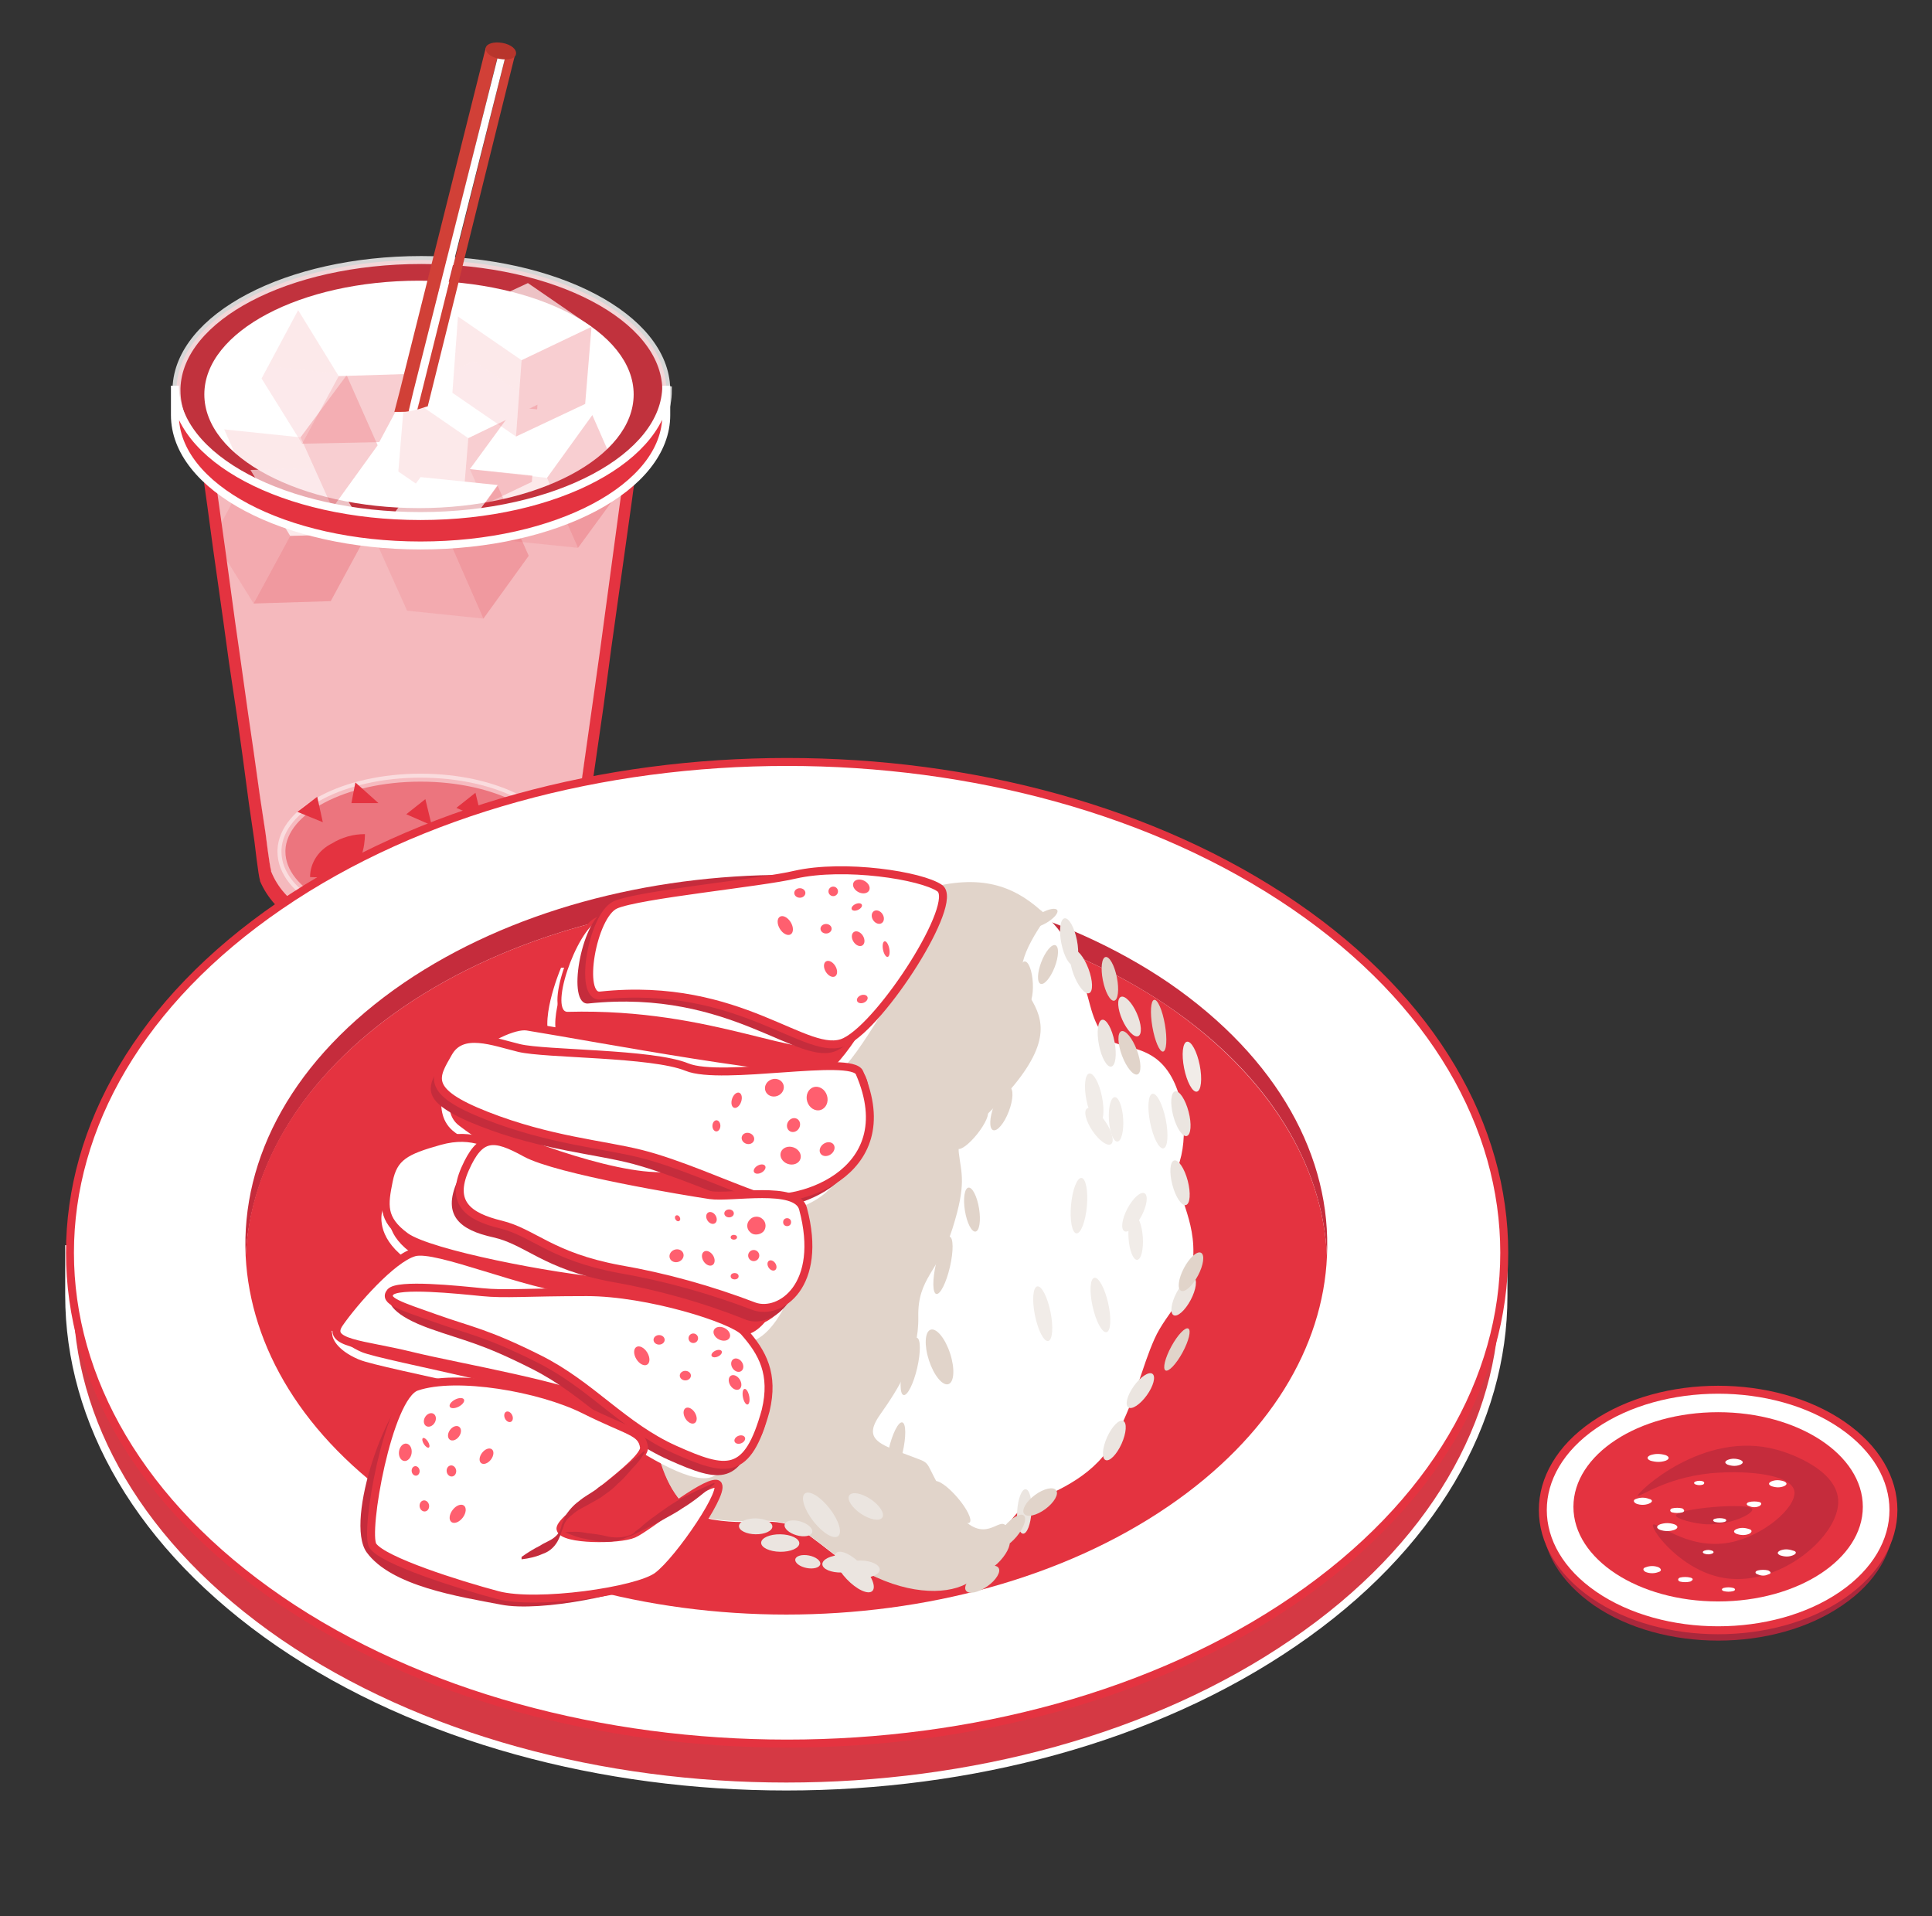 <?xml version="1.0" encoding="utf-8"?>
<!-- Generator: Adobe Illustrator 24.0.1, SVG Export Plug-In . SVG Version: 6.00 Build 0)  -->
<svg version="1.1" id="Layer_1" xmlns="http://www.w3.org/2000/svg" xmlns:xlink="http://www.w3.org/1999/xlink" x="0px" y="0px"
	 viewBox="0 0 243 241" enable-background="new 0 0 243 241" xml:space="preserve">
<rect x="0" y="0" width="243" height="241" fill="#333333" stroke="none"/>
<title>food-title-left</title>
<g id="Layer_2_1_">
	<g id="Layer_1-2">
		<path fill="#E43340" d="M73.2,63.2l-4.7,2.3l-14.2,2.4l-16-2.2l-12.9-6.9l0.7,5l0.7,5.2l1.3,9.2l0.7,5.1l1,6.7l0.7,5l0.8,6
			l0.7,4.8c0,0,0.5,4.4,0.7,4.9v0.1l0,0c0.9,2.1,2.5,3.9,4.5,5c4,2.2,8.4,3.5,12.9,3.6c0.8,0.1,1.7,0.1,2.6,0.1
			c11.2,0,20.3-4.7,20.3-10.6l1.2-8.2l1.7-11.8l1-7.5l2.6-18.6l0.6-4.5L73.2,63.2z"/>
		<path fill="#FFFFFF" d="M71.1,64.1c-5.2,2.1-11.6,2.8-17.2,3.2c-5.8,0.4-12-0.1-17.4-2.3c-3.5-1.5-6.8-3.5-9.6-6.1l0.8,5.7l0.7,5
			l1.2,8.8l0.7,4.9l0.9,6.4l0.7,4.8l0.8,5.7l0.7,4.6c0,0,0.5,4.1,0.7,4.7v0.1l0,0c0.8,2,2.3,3.7,4.2,4.7c3.7,2.1,7.8,3.3,12.1,3.5
			c0.8,0.1,1.6,0.1,2.4,0.1c10.5,0,19-4.5,19-10.1l1.1-7.8l1.6-11.3l1-7.1l2.4-17.8l0.5-3.6C76,61.7,73.6,63,71.1,64.1z"/>
		<path opacity="0.34" fill="#E43340" enable-background="new    " d="M71.1,65.2c-5.2,2.1-11.6,2.8-17.2,3.1
			c-5.8,0.4-12-0.1-17.4-2.3c-3.5-1.4-6.8-3.5-9.6-6l0.8,5.6l0.7,4.9l1.2,8.6l0.7,4.8l0.9,6.3l0.7,4.7l0.8,5.6l0.7,4.5
			c0,0,0.5,4.1,0.7,4.6v0.1l0,0c0.8,2,2.3,3.6,4.2,4.6c3.7,2.1,7.8,3.2,12.1,3.4c0.8,0,1.6,0.1,2.4,0.1c10.5,0,19-4.4,19-9.9
			l1.1-7.7l1.6-11l1-7l2.4-17.4l0.5-3.5C76,62.9,73.6,64.2,71.1,65.2z"/>
		<path fill="#E43340" stroke="#FFFFFF" stroke-miterlimit="10" d="M22.1,48.8L22.1,48.8z"/>
		<path fill="#E43340" stroke="#FFFFFF" stroke-miterlimit="10" d="M83.8,48.9L83.8,48.9z"/>
		<path opacity="0.8" fill="#E43340" stroke="#FFFFFF" stroke-miterlimit="10" enable-background="new    " d="M83.8,48.9
			c-0.2-9-13.9-16.2-30.8-16.2s-30.5,7.2-30.8,16.1v0.3c0,9.1,13.8,16.4,30.9,16.4s30.9-7.3,30.9-16.4C83.8,49.1,83.8,49,83.8,48.9z
			"/>
		<path opacity="0.5" fill="#E43340" stroke="#FFFFFF" stroke-miterlimit="10" enable-background="new    " d="M70.4,107
			c-0.1-5.1-7.9-9.2-17.5-9.2s-17.3,4.1-17.5,9.1v0.2c0,5.2,7.9,9.3,17.6,9.3s17.6-4.2,17.6-9.3C70.5,107.1,70.5,107,70.4,107z"/>
		<path fill="#FFFFFF" d="M25.7,49.6c0-7.9,12.1-14.3,27-14.3s27,6.4,27,14.3s-12.1,14.3-27,14.3S25.7,57.5,25.7,49.6z"/>
		<polygon fill="#E43340" points="50.2,107.1 48.6,110.7 50.2,113.4 52,110.3 		"/>
		<path fill="#E43340" d="M39,110.3c0-1.8,1.1-3.4,2.7-4.2c1.3-0.8,2.7-1.2,4.2-1.2c0,0,0.1,4-2.4,4.9C42,110.2,40.5,110.4,39,110.3
			z"/>
		<polygon fill="#E43340" points="44.7,98.4 44.2,101 47.6,101 		"/>
		<path fill="#E43340" d="M54.1,106.3c-0.3,1.4-0.2,2.9,0.5,4.1c1.1,2,4,1.4,4,1.4s0.3-2.5-1.1-3.8
			C56.5,107.3,55.4,106.6,54.1,106.3z"/>
		<path fill="#E43340" d="M66.5,101.4c0,0-2.1,2.1-2.2,4c-0.1,1.1,0.2,2.2,0.7,3.2c0,0,2.8-1.4,2.8-2.9S66.5,101.4,66.5,101.4z"/>
		<polygon fill="#E43340" points="59.8,99.7 57.4,101.6 60.6,103 		"/>
		<polygon fill="#E43340" points="53.5,100.5 51.1,102.4 54.3,103.8 		"/>
		<polygon fill="#E43340" points="39.9,100.2 37.4,102.1 40.6,103.4 		"/>
		<g opacity="0.7">
			<polygon fill="#FFFFFF" points="58.9,55.1 50.9,49.6 59.6,45.4 67.6,50.9 			"/>
			<polygon opacity="0.15" fill="#E43340" enable-background="new    " points="58.1,64.8 50.1,59.3 50.9,49.6 58.9,55.1 			"/>
			<polygon opacity="0.34" fill="#E43340" enable-background="new    " points="58.1,64.8 66.9,60.6 67.6,50.9 58.9,55.1 			"/>
			<polygon fill="#FFFFFF" points="68.8,60 59.1,59 64.8,51.2 74.5,52.2 			"/>
			<polygon opacity="0.15" fill="#E43340" enable-background="new    " points="72.7,68.9 63,67.9 59.1,59 68.8,60.1 			"/>
			<polygon opacity="0.34" fill="#E43340" enable-background="new    " points="72.7,68.9 78.4,61.1 74.5,52.2 68.8,60.1 			"/>
			<polygon fill="#FFFFFF" points="36.5,67.4 31.5,59.1 41.2,58.8 46.3,67.1 			"/>
			<polygon opacity="0.15" fill="#E43340" enable-background="new    " points="31.9,75.9 26.8,67.7 31.4,59.1 36.5,67.4 			"/>
			<polygon opacity="0.34" fill="#E43340" enable-background="new    " points="31.9,75.9 41.6,75.6 46.2,67.1 36.5,67.4 			"/>
			<polygon fill="#FFFFFF" points="37.8,55 28.2,53.9 33.9,46.1 43.6,47.1 			"/>
			<polygon opacity="0.15" fill="#E43340" enable-background="new    " points="41.8,63.9 32.1,62.8 28.2,54 37.8,55 			"/>
			<polygon opacity="0.34" fill="#E43340" enable-background="new    " points="41.8,63.9 47.5,56 43.6,47.2 37.8,55 			"/>
			<polygon fill="#FFFFFF" points="56.9,68.9 47.2,67.8 52.9,60 62.6,61 			"/>
			<polygon opacity="0.15" fill="#E43340" enable-background="new    " points="60.8,77.8 51.2,76.8 47.2,67.9 56.9,68.9 			"/>
			<polygon opacity="0.34" fill="#E43340" enable-background="new    " points="60.8,77.8 66.5,69.9 62.6,61.1 56.9,68.9 			"/>
			<polygon fill="#FFFFFF" points="65.6,45.2 57.6,39.7 66.4,35.6 74.4,41.1 			"/>
			<polygon opacity="0.15" fill="#E43340" enable-background="new    " points="64.9,54.9 56.9,49.4 57.6,39.8 65.6,45.3 			"/>
			<polygon opacity="0.34" fill="#E43340" enable-background="new    " points="64.9,54.9 73.6,50.8 74.4,41.1 65.6,45.3 			"/>
			<polygon fill="#FFFFFF" points="42.6,47.3 37.5,39 47.2,38.7 52.3,47 			"/>
			<polygon opacity="0.15" fill="#E43340" enable-background="new    " points="38,55.8 32.9,47.6 37.5,39 42.6,47.3 			"/>
			<polygon opacity="0.34" fill="#E43340" enable-background="new    " points="38,55.8 47.7,55.6 52.3,47 42.6,47.3 			"/>
		</g>
		<path fill="#D14037" d="M61.1,6L50.3,49.1l-0.7,2.7h0.8c0.4,0,0.7,0,1.1-0.1l0.6-2.5L62.8,6.3L61.1,6z"/>
		<path fill="#D14037" d="M63.7,6.6L53,49.5l-0.5,2c0.4-0.1,0.9-0.3,1.3-0.4l0.3-1.2L64.8,6.8L63.7,6.6z"/>
		<path fill="#FFFFFF" d="M62.8,6.4L52,49.2l-0.6,2.5c0.4,0,0.7-0.1,1-0.2l0.5-2L63.7,6.6L62.8,6.4z"/>
		<path fill="#B8352C" d="M61.1,6c0.1-0.5,1-0.8,2.1-0.6s1.8,0.8,1.7,1.4s-1,0.8-2.1,0.6S61,6.6,61.1,6z"/>
		<path fill="#E43340" stroke="#FFFFFF" stroke-miterlimit="10" d="M52.9,64.9c-17.1,0-30.9-7.3-30.9-16.4v3.5l0,0v0.2
			c0,9.1,13.8,16.4,30.9,16.4s30.9-7.3,30.9-16.4v-3.7C83.8,57.5,70,64.9,52.9,64.9z"/>
		<path fill="#D53944" stroke="#FFFFFF" stroke-miterlimit="10" d="M189.2,157.8L8.7,157.1v5.8l0,0c0,15.8,8.8,31.6,26.4,43.7
			c35.2,24.1,92.4,24.1,127.6,0c17.6-12,26.4-27.9,26.4-43.6l0,0V157.8z"/>
		<path fill="#FFFFFF" stroke="#E43340" stroke-miterlimit="10" d="M162.8,201.2c-35.2,24.1-92.4,24.1-127.6,0s-35.2-63.2,0-87.3
			s92.4-24.1,127.6,0S198,177.1,162.8,201.2z"/>
		<path fill="#C52C3C" d="M166.9,158c-0.5-11.4-7.2-22.7-19.9-31.4c-26.6-18.1-69.6-18.1-96.2,0c-12.7,8.7-19.3,20-19.9,31.4
			c-0.6-12.4,6-24.9,19.9-34.4c26.6-18.1,69.6-18.1,96.2,0C160.8,133.1,167.5,145.6,166.9,158z"/>
		<path fill="#E43340" d="M166.9,158c-0.5,11.4-7.2,22.7-19.9,31.4c-26.6,18.2-69.6,18.2-96.2,0c-12.7-8.7-19.3-20-19.9-31.4
			c0.5-11.4,7.2-22.7,19.9-31.4c26.6-18.1,69.6-18.1,96.2,0C159.7,135.4,166.4,146.6,166.9,158z"/>
		<path fill="#FFFFFF" d="M144.9,132.8c-3.6-2.2-6.1,0-7.8-6.4s-2.9-8.9-6.2-11.8s-7.4-4.6-14.4-2.6s-14.9,11.8-15.2,22.4
			c-0.2,6.9-3,15-6.5,18.8S83.5,164.2,82.3,173c-0.9,6.8,1,17.1,7.3,18.1c6,1,8.1-1,12.3,2.1s3.1,2.8,8.3,5.1s10,2,12.1,0.2
			s4.1-8.1,7.5-9.6s8.1-3.4,10.5-8.1c2.8-5.6,3.3-8.8,4.9-12.4s4.8-5.6,4.9-10.8s-2.8-8-1.7-11.6S149,135.3,144.9,132.8z"/>
		
			<ellipse transform="matrix(0.982 -0.19 0.19 0.982 -22.405 28.9)" fill="#EBE5E0" cx="139.2" cy="131.1" rx="1" ry="3"/>
		<ellipse transform="matrix(0.981 -0.194 0.194 0.981 -20.443 28.376)" fill="#EBE5E0" cx="134.5" cy="118.4" rx="1" ry="3"/>
		
			<ellipse transform="matrix(0.936 -0.351 0.351 0.936 -34.254 55.452)" fill="#EBE5E0" cx="136" cy="122.3" rx="1" ry="2.9"/>
		
			<ellipse transform="matrix(0.936 -0.351 0.351 0.936 -37.458 58.261)" fill="#E1D4CA" cx="142.1" cy="132.5" rx="1" ry="2.9"/>
		
			<ellipse transform="matrix(0.967 -0.254 0.254 0.967 -30.727 42.425)" fill="#EBE5E0" cx="148.6" cy="140" rx="1" ry="2.9"/>
		
			<ellipse transform="matrix(0.967 -0.254 0.254 0.967 -32.948 42.673)" fill="#EBE5E0" cx="148.5" cy="148.7" rx="1" ry="2.9"/>
		
			<ellipse transform="matrix(5.808678e-02 -0.998 0.998 5.808678e-02 -68.371 307.683)" fill="#EBE5E0" cx="128.9" cy="190.1" rx="2.8" ry="0.9"/>
		
			<ellipse transform="matrix(0.805 -0.593 0.593 0.805 -86.506 114.538)" fill="#E1D4CA" cx="130.9" cy="188.8" rx="2.5" ry="1.1"/>
		
			<ellipse transform="matrix(0.584 -0.812 0.812 0.584 -82.333 189.185)" fill="#EBE5E0" cx="143.4" cy="174.9" rx="2.6" ry="1"/>
		
			<ellipse transform="matrix(0.41 -0.912 0.912 0.41 -82.67 234.685)" fill="#EBE5E0" cx="140.2" cy="181.3" rx="2.7" ry="1"/>
		
			<ellipse transform="matrix(0.64 -0.769 0.769 0.64 -102.206 167.054)" fill="#E1D4CA" cx="127" cy="192.5" rx="2.6" ry="1"/>
		
			<ellipse transform="matrix(0.818 -0.575 0.575 0.818 -91.759 107.219)" fill="#E1D4CA" cx="123.6" cy="198.6" rx="2.5" ry="1.1"/>
		
			<ellipse transform="matrix(1 -2.513010e-02 2.513010e-02 1 -4.908 2.721)" fill="#EBE5E0" cx="105.8" cy="196.6" rx="2.4" ry="1.1"/>
		
			<ellipse transform="matrix(1.553280e-02 -1 1 1.553280e-02 -97.389 289.141)" fill="#EBE5E0" cx="98.1" cy="194" rx="1.1" ry="2.4"/>
		
			<ellipse transform="matrix(0.668 -0.744 0.744 0.668 -103.909 158.031)" fill="#E1D4CA" cx="125.1" cy="195.5" rx="2.6" ry="1"/>
		
			<ellipse transform="matrix(0.981 -0.194 0.194 0.981 -21.232 29.425)" fill="#E1D4CA" cx="139.6" cy="123.1" rx="0.9" ry="2.8"/>
		
			<ellipse transform="matrix(0.914 -0.405 0.405 0.914 -39.61 68.488)" fill="#EBE5E0" cx="142.1" cy="127.9" rx="1" ry="2.7"/>
		
			<ellipse transform="matrix(0.986 -0.17 0.17 0.986 -19.761 26.552)" fill="#E1D4CA" cx="145.6" cy="129" rx="0.8" ry="3.3"/>
		
			<ellipse transform="matrix(0.468 -0.884 0.884 0.468 -64.941 218.223)" fill="#EBE5E0" cx="148.8" cy="163.1" rx="2.7" ry="1"/>
		
			<ellipse transform="matrix(0.468 -0.884 0.884 0.468 -61.747 217.482)" fill="#E1D4CA" cx="149.8" cy="160" rx="2.7" ry="1"/>
		
			<ellipse transform="matrix(0.478 -0.878 0.878 0.478 -71.672 218.677)" fill="#E1D4CA" cx="148.1" cy="169.6" rx="3" ry="0.8"/>
		
			<ellipse transform="matrix(0.194 -0.981 0.981 0.194 -110.661 257.897)" fill="#EBE5E0" cx="101.5" cy="196.3" rx="0.8" ry="1.6"/>
		<path fill="#E1D4CA" d="M110.3,198.4c5.3,2.4,10,2,12.1,0.2c1.3-1.1,2.7-4.2,4.3-6.6c-0.1-0.1-0.2-0.2-0.4-0.3
			c-1-0.5-2.9,2.8-6.4-2.1s-2.6-5.4-4.1-6c-4.9-1.9-7.5-2.3-5.1-5.7s4.9-7.4,4.8-12.3s2.6-5.7,4.3-11.1c1.8-5.7,1.1-6.9,0.8-9.5
			s2.2-2.7,7-8.6s3.4-8.7,1.7-11.4c-1.6-2.5-0.9-5.1,2.4-9.8c-0.2-0.2-0.5-0.5-0.9-0.8c-3.3-2.9-7.4-4.6-14.4-2.6
			s-15,11.8-15.2,22.4c-0.2,6.9-3,15-6.5,18.8s-11.3,11.1-12.5,19.9c-0.9,6.8,1,17.1,7.3,18.1c6,1,8-1,12.3,2.1S105,196,110.3,198.4
			z"/>
		
			<ellipse transform="matrix(0.558 -0.83 0.83 0.558 -109.155 174.1)" fill="#EBE5E0" cx="108.9" cy="189.5" rx="1.1" ry="2.5"/>
		
			<ellipse transform="matrix(1.535825e-02 -1 1 1.535825e-02 -98.314 284.006)" fill="#EBE5E0" cx="95" cy="191.9" rx="1" ry="2.1"/>
		
			<ellipse transform="matrix(1.553280e-02 -1 1 1.553280e-02 -90.832 302.487)" fill="#EBE5E0" cx="108.2" cy="197.4" rx="1.1" ry="2.4"/>
		<ellipse transform="matrix(0.28 -0.96 0.96 0.28 -112.201 234.775)" fill="#EBE5E0" cx="100.4" cy="192.2" rx="0.9" ry="1.8"/>
		
			<ellipse transform="matrix(0.864 -0.503 0.503 0.864 -40.242 81.804)" fill="#E1D4CA" cx="131.3" cy="115.4" rx="2" ry="0.7"/>
		
			<ellipse transform="matrix(0.359 -0.933 0.933 0.359 -32.274 195.612)" fill="#E1D4CA" cx="126.3" cy="121.3" rx="2.2" ry="0.8"/>
		
			<ellipse transform="matrix(0.999 -4.640909e-02 4.640909e-02 0.999 -5.603 6.119)" fill="#E1D4CA" cx="129" cy="123.7" rx="0.9" ry="2.8"/>
		
			<ellipse transform="matrix(0.603 -0.797 0.797 0.603 -66.21 150.674)" fill="#E1D4CA" cx="118.4" cy="141.9" rx="1.5" ry="0.6"/>
		
			<ellipse transform="matrix(0.36 -0.933 0.933 0.36 -28.713 200.638)" fill="#E1D4CA" cx="131.8" cy="121.2" rx="2.6" ry="0.9"/>
		
			<ellipse transform="matrix(0.358 -0.934 0.934 0.358 -49.324 207.105)" fill="#E1D4CA" cx="125.9" cy="139.4" rx="2.9" ry="1"/>
		
			<ellipse transform="matrix(0.621 -0.784 0.784 0.621 -64.973 149.799)" fill="#E1D4CA" cx="122.3" cy="142" rx="3" ry="0.8"/>
		
			<ellipse transform="matrix(0.987 -0.16 0.16 0.987 -22.711 21.452)" fill="#E1D4CA" cx="122.2" cy="152.2" rx="0.9" ry="2.8"/>
		
			<ellipse transform="matrix(0.226 -0.974 0.974 0.226 -63.044 238.612)" fill="#E1D4CA" cx="118.5" cy="159" rx="3.7" ry="0.9"/>
		
			<ellipse transform="matrix(0.226 -0.974 0.974 0.226 -78.63 244.557)" fill="#E1D4CA" cx="114.5" cy="171.7" rx="3.7" ry="0.9"/>
		
			<ellipse transform="matrix(0.226 -0.974 0.974 0.226 -90.457 250.935)" fill="#E1D4CA" cx="112.6" cy="182.4" rx="3.7" ry="0.9"/>
		
			<ellipse transform="matrix(0.758 -0.652 0.652 0.758 -94.239 123.831)" fill="#E1D4CA" cx="119.8" cy="188.9" rx="0.9" ry="3.4"/>
		
			<ellipse transform="matrix(0.951 -0.31 0.31 0.951 -47.092 45.144)" fill="#E1D4CA" cx="118.2" cy="170.5" rx="1.4" ry="3.6"/>
		
			<ellipse transform="matrix(0.468 -0.884 0.884 0.468 -58.857 207.143)" fill="#F1ECE8" cx="142.6" cy="152.5" rx="2.7" ry="1"/>
		
			<ellipse transform="matrix(0.829 -0.559 0.559 0.829 -55.576 101.574)" fill="#F1ECE8" cx="138.3" cy="141.6" rx="1" ry="2.7"/>
		
			<ellipse transform="matrix(0.976 -0.22 0.22 0.976 -32.675 34.38)" fill="#F1ECE8" cx="138.3" cy="164.1" rx="1" ry="3.5"/>
		
			<ellipse transform="matrix(9.098022e-02 -0.996 0.996 9.098022e-02 -27.732 272.981)" fill="#F1ECE8" cx="135.7" cy="151.7" rx="3.5" ry="1"/>
		
			<ellipse transform="matrix(0.981 -0.197 0.197 0.981 -29.904 28.957)" fill="#F1ECE8" cx="131" cy="165.2" rx="1" ry="3.5"/>
		
			<ellipse transform="matrix(0.981 -0.197 0.197 0.981 -24.871 31.328)" fill="#F1ECE8" cx="145.5" cy="141" rx="1" ry="3.5"/>
		
			<ellipse transform="matrix(0.981 -0.195 0.195 0.981 -23.287 31.825)" fill="#F1ECE8" cx="149.9" cy="134.1" rx="1" ry="3.2"/>
		
			<ellipse transform="matrix(0.981 -0.195 0.195 0.981 -24.288 29.503)" fill="#F1ECE8" cx="137.6" cy="138.1" rx="1" ry="3.2"/>
		
			<ellipse transform="matrix(0.998 -5.982905e-02 5.982905e-02 0.998 -8.171 8.654)" fill="#F1ECE8" cx="140.4" cy="140.8" rx="0.9" ry="2.8"/>
		
			<ellipse transform="matrix(0.998 -6.731876e-02 6.731876e-02 0.998 -10.149 9.969)" fill="#F1ECE8" cx="142.8" cy="155.6" rx="0.9" ry="2.8"/>
		
			<ellipse transform="matrix(0.789 -0.614 0.614 0.789 -95.227 103.692)" fill="#EBE5E0" cx="103.4" cy="190.5" rx="1.3" ry="3.4"/>
		
			<ellipse transform="matrix(0.724 -0.69 0.69 0.724 -106.731 128.671)" fill="#EBE5E0" cx="107.4" cy="197.7" rx="1.3" ry="3.3"/>
		<path fill="#E43340" stroke="#FFFFFF" stroke-miterlimit="10" d="M70.9,122.2c0,0-2.8,6.8-0.9,8.8c1.4,1.5,8.8,2.1,14.9,3.4
			c5.8,1.1,18,1.7,20.1,0.2c2.5-1.7,8.5-12.7,8.5-12.7L70.9,122.2z"/>
		<path fill="#FFFFFF" stroke="#E43340" stroke-width="0.5" stroke-miterlimit="10" d="M117.1,112.6c-2.5-2.1-11.8-3.3-18-2.1
			c-4.2,0.8-21.2,3.9-24,5.1s-6.6,11.9-3.7,11.9c18.6-0.5,29.3,6.4,34.2,4.1S120,115,117.1,112.6z"/>
		<path fill="#EACB80" d="M117.2,112.2c-2.3-1.6-12-3.1-18.2-1.7c-4.1,1-19.7,2.5-22.6,3.8s-4.7,11.7-1.9,11.4
			c17.8-1.9,26.1,8.1,30.8,5.8S119.8,114,117.2,112.2z"/>
		<path fill="#C52C3C" d="M117.3,112.4c-2.3-1.6-12.2-3.1-18.4-1.7c-4.2,1-20,2.6-22.9,3.9s-4.8,11.9-2,11.6
			c18.1-1.9,26.5,8.2,31.3,5.9S119.9,114.2,117.3,112.4z"/>
		<path fill="#FFFFFF" stroke="#E43340" stroke-miterlimit="10" d="M118.2,111.7c-2.3-1.6-12-3.1-18.2-1.7c-4.1,1-19.7,2.5-22.6,3.8
			s-4.7,11.7-1.9,11.4c17.8-1.9,26.1,8.1,30.8,5.8S120.7,113.5,118.2,111.7z"/>
		<path fill="#E43340" stroke="#FFFFFF" stroke-miterlimit="10" d="M56.8,135.3c0,0-2.2,4.6,0.7,6.7c4.3,3.3,7.4,4.3,13.7,6.4
			c6.6,2.3,15.2,2.9,21.3,3.6c5.9,0.7,11.1-0.7,13.2-5.3L56.8,135.3z"/>
		<path fill="#FFFFFF" stroke="#E43340" stroke-miterlimit="10" d="M106.6,134.6c-6.6,0.7-31.6-4.1-40.3-5.5
			c-3.2-0.5-14.4,6.8-8.5,10.8c3.2,2.2,17,7.7,24.5,8c7.2,0.2,15.6,3.3,20.2,1.3C107.9,146.8,111.2,134.1,106.6,134.6z"/>
		<path fill="#C52C3C" d="M107.2,136.2c-1-2.3-17.3,1.1-21.7-0.7s-17.8-1.6-21.1-2.4s-7.2-2.4-8.9,0.6s-3.1,4.8,4.8,7.9
			s14.6,3.5,19.4,4.8s10.7,3.9,14.7,5.3S113,149.2,107.2,136.2z"/>
		<path fill="#FFFFFF" stroke="#E43340" stroke-miterlimit="10" d="M108.1,134.9c-1-2.3-17.3,1.1-21.7-0.7s-17.8-1.6-21.1-2.4
			s-7.2-2.4-8.9,0.6s-3.1,4.8,4.8,7.9s14.6,3.6,19.4,4.8s10.7,3.9,14.7,5.3S113.8,148,108.1,134.9z"/>
		
			<ellipse transform="matrix(0.955 -0.297 0.297 0.955 -36.416 36.803)" fill="#FF5F6F" cx="102.8" cy="138.1" rx="1.3" ry="1.5"/>
		
			<ellipse transform="matrix(0.817 -0.576 0.576 0.817 -64.249 86.422)" fill="#FF5F6F" cx="104.1" cy="144.5" rx="1" ry="0.8"/>
		
			<ellipse transform="matrix(0.934 -0.356 0.356 0.934 -42.365 43.729)" fill="#FF5F6F" cx="97.5" cy="136.8" rx="1.2" ry="1.1"/>
		
			<ellipse transform="matrix(0.51 -0.86 0.86 0.51 -72.782 155.154)" fill="#FF5F6F" cx="99.8" cy="141.5" rx="0.9" ry="0.8"/>
		
			<ellipse transform="matrix(0.322 -0.947 0.947 0.322 -68.232 181.496)" fill="#FF5F6F" cx="92.6" cy="138.4" rx="1" ry="0.6"/>
		
			<ellipse transform="matrix(0.329 -0.944 0.944 0.329 -70.552 191.426)" fill="#FF5F6F" cx="99.5" cy="145.4" rx="1.1" ry="1.3"/>
		
			<ellipse transform="matrix(0.323 -0.946 0.946 0.323 -71.79 185.938)" fill="#FF5F6F" cx="94.1" cy="143.2" rx="0.7" ry="0.8"/>
		
			<ellipse transform="matrix(1.815044e-02 -1 1 1.815044e-02 -53.127 229.017)" fill="#FF5F6F" cx="90" cy="141.6" rx="0.7" ry="0.5"/>
		
			<ellipse transform="matrix(0.877 -0.48 0.48 0.877 -58.858 63.993)" fill="#FF5F6F" cx="95.6" cy="147" rx="0.8" ry="0.5"/>
		<path fill="#E43340" stroke="#FFFFFF" stroke-miterlimit="10" d="M48.6,152.3c0,0-0.9,2.4,2,5s12,4,18.2,5.6
			c8.1,2.1,19.5,1.9,22.5,4.5c4,3.5,7.1-3.7,7.1-3.7L48.6,152.3z"/>
		<path fill="#FFFFFF" stroke="#E43340" stroke-miterlimit="10" d="M100,153.5c-1.3-1.6-12.3-2.9-15.7-3.4s-18-4-20.2-5
			s-4.5-2.8-8.8-1.6s-5.8,2-6.4,5s-0.9,4.8,2.1,7s18.8,5.2,25.3,5.7s15.1,2.5,18.1,4.7c1.5,1.1,5.9-3.1,5-5.3
			C97.9,156.9,102.4,156.6,100,153.5z"/>
		<path fill="#C52C3C" d="M100,153.7c-0.8-3-9-1.3-11.7-1.7s-19.2-3-23.2-5.4s-5.7-2.3-7.6,2s0.4,6.1,4.5,7s6.3,4,14.9,5.6
			c5.8,1,11.5,2.6,17,4.8C97,167.1,102.6,163.4,100,153.7z"/>
		<path fill="#FFFFFF" stroke="#E43340" stroke-miterlimit="10" d="M101,152c-0.8-3-9-1.3-11.7-1.7s-19.2-3.1-23.2-5.3
			s-5.7-2.3-7.6,2s0.4,6,4.5,7s6.3,4,14.9,5.6c5.8,1,11.5,2.6,17,4.7C98.1,165.4,103.6,161.7,101,152z"/>
		<path fill="#FF5F6F" d="M94.3,153.4c0.4-0.5,1.2-0.5,1.6-0.1c0.5,0.4,0.5,1.2,0.1,1.6s-1.2,0.5-1.6,0.1c-0.1-0.1-0.1-0.1-0.2-0.2
			C93.9,154.4,93.9,153.8,94.3,153.4C94.3,153.4,94.3,153.4,94.3,153.4z"/>
		<ellipse fill="#FF5F6F" cx="94.8" cy="157.9" rx="0.7" ry="0.7"/>
		<ellipse fill="#FF5F6F" cx="92.3" cy="155.6" rx="0.4" ry="0.3"/>
		
			<ellipse transform="matrix(0.845 -0.535 0.535 0.845 -68.048 71.683)" fill="#FF5F6F" cx="89.5" cy="153.1" rx="0.6" ry="0.8"/>
		<ellipse fill="#FF5F6F" cx="91.7" cy="152.6" rx="0.6" ry="0.5"/>
		<ellipse transform="matrix(0.843 -0.538 0.538 0.843 -71.137 72.82)" fill="#FF5F6F" cx="89.1" cy="158.2" rx="0.7" ry="1"/>
		<ellipse fill="#FF5F6F" cx="92.4" cy="160.5" rx="0.5" ry="0.4"/>
		<ellipse fill="#FF5F6F" cx="99" cy="153.7" rx="0.5" ry="0.5"/>
		
			<ellipse transform="matrix(0.836 -0.548 0.548 0.836 -71.348 79.404)" fill="#FF5F6F" cx="97.2" cy="159.1" rx="0.5" ry="0.7"/>
		
			<ellipse transform="matrix(0.857 -0.515 0.515 0.857 -66.742 65.71)" fill="#FF5F6F" cx="85.2" cy="153.3" rx="0.3" ry="0.4"/>
		
			<ellipse transform="matrix(0.939 -0.344 0.344 0.939 -49.134 38.932)" fill="#FF5F6F" cx="85.1" cy="157.9" rx="0.9" ry="0.8"/>
		<path fill="#E43340" stroke="#FFFFFF" stroke-miterlimit="10" d="M42.3,167.9c0,0,0.2,1.4,3,2.6s26.3,5.3,30.8,8.5
			s10.7,7.1,13.2,6.3c1.5-0.6,2.8-1.4,3.9-2.4L71,169.5L42.3,167.9z"/>
		<path fill="#FFFFFF" stroke="#E43340" stroke-miterlimit="10" d="M95.9,174.2c-0.8-4-1.4-6-2.9-7.1c-2.1-1.4-14.4-4.3-20.1-4.8
			c-6.8-0.6-18-5.6-20.8-4.8s-7.6,6.3-9.4,8.9s2.9,2.6,9,4.1s20.1,3.8,24.8,6.4s10.8,8,14.7,7S96.7,178.5,95.9,174.2z"/>
		<path fill="#C52C3C" d="M92.8,168.8c-1.4-1.6-12.1-5-19.8-5s-10.2,0.3-13.2,0s-9.8-2.2-10.6-1.1s0.4,2.8,4.9,4.4s6.4,1.8,12.9,5.1
			s10.6,8.5,17.1,11.4s9.1,3.4,11.4-4.9C96.7,174,95.2,171.3,92.8,168.8z"/>
		<path fill="#FFFFFF" stroke="#E43340" stroke-miterlimit="10" d="M93.6,167.5c-1.4-1.6-12.1-5-19.8-5s-10.2,0.3-13.2,0
			s-10.6-1.1-11.5,0s1.2,1.7,5.7,3.3s6.4,1.8,13,5.1s10.6,8.5,17.1,11.4s9.1,3.4,11.4-4.9C97.4,172.8,95.9,170.1,93.6,167.5z"/>
		<path fill="#C52C3C" d="M52.4,174.4c5-1.7,13.8,1.3,19.4,4.1s7.2,2.7,7.5,4.7s-10.8,8.9-10.5,10.3s7.4,1.4,9.2,0.6
			s8.7-6.5,10.4-6.3s-3.4,8.7-6.2,10.7c-2.5,1.9-14.2,4.3-19.2,3.3c-5.2-1-13.8-2.3-16.9-6.6C43.3,191.2,48.8,175.6,52.4,174.4z"/>
		
			<ellipse transform="matrix(0.451 -0.893 0.893 0.451 -99.964 173.056)" fill="#FF5F6F" cx="90.7" cy="167.8" rx="0.8" ry="1.1"/>
		<ellipse fill="#FF5F6F" cx="87.2" cy="168.3" rx="0.6" ry="0.6"/>
		
			<ellipse transform="matrix(0.836 -0.549 0.549 0.836 -78.978 79.119)" fill="#FF5F6F" cx="92.7" cy="171.6" rx="0.7" ry="0.9"/>
		
			<ellipse transform="matrix(0.908 -0.418 0.418 0.908 -62.946 53.301)" fill="#FF5F6F" cx="90.2" cy="170.3" rx="0.7" ry="0.4"/>
		<ellipse transform="matrix(0.849 -0.529 0.529 0.849 -77.935 75.185)" fill="#FF5F6F" cx="92.4" cy="173.8" rx="0.7" ry="1"/>
		
			<ellipse transform="matrix(0.981 -0.194 0.194 0.981 -32.345 21.605)" fill="#FF5F6F" cx="93.9" cy="175.6" rx="0.4" ry="1"/>
		<ellipse fill="#FF5F6F" cx="82.9" cy="168.5" rx="0.7" ry="0.6"/>
		
			<ellipse transform="matrix(0.855 -0.518 0.518 0.855 -79.701 70.852)" fill="#FF5F6F" cx="86.9" cy="178" rx="0.7" ry="1.1"/>
		
			<ellipse transform="matrix(0.929 -0.37 0.37 0.929 -60.358 47.211)" fill="#FF5F6F" cx="93" cy="181.1" rx="0.7" ry="0.5"/>
		
			<ellipse transform="matrix(0.853 -0.522 0.522 0.853 -77.116 67.197)" fill="#FF5F6F" cx="80.7" cy="170.5" rx="0.8" ry="1.3"/>
		<ellipse fill="#FF5F6F" cx="86.2" cy="173" rx="0.7" ry="0.6"/>
		<path fill="#FFFFFF" stroke="#E43340" stroke-miterlimit="10" d="M52.4,174.4c5-1.7,15.5,0.1,21.1,2.9s7.2,2.7,7.5,4.7
			s-10.8,8.9-10.5,10.3s7.4,1.4,9.2,0.6s8.7-6.5,10.4-6.3s-4.7,9.6-7.4,11.6c-2.5,1.9-15.2,3.7-20.1,2.4s-14.4-4.3-15.7-6.2
			C45.8,192.8,48.8,175.6,52.4,174.4z"/>
		<path fill="#C52C3C" d="M65.6,195.8c0.7-0.5,1.5-1,2.3-1.4c0.3-0.2,0.7-0.4,1.1-0.6c0.4-0.2,0.7-0.4,1-0.7
			c0.3-0.3,0.5-0.7,0.6-1.1c0-0.2,0.1-0.4,0.2-0.6c0.1-0.2,0.2-0.4,0.2-0.6c0.5-0.8,1.1-1.5,1.8-2c0.7-0.6,1.5-1,2.2-1.5
			c0.3-0.3,0.7-0.5,1-0.7l1-0.8c1.3-1.1,2.7-2.2,4-3.3l0.1,0.1c-0.4,0.8-1,1.5-1.6,2.1c-0.6,0.7-1.1,1.3-1.8,1.9
			c-0.3,0.3-0.6,0.6-1,0.9c-0.4,0.3-0.7,0.5-1.1,0.8c-0.8,0.5-1.6,0.9-2.3,1.3c-0.8,0.4-1.4,0.9-2,1.5c-0.1,0.2-0.2,0.3-0.3,0.5
			c0,0.1-0.1,0.2-0.1,0.3c0,0.1-0.1,0.2-0.1,0.3c-0.2,0.4-0.3,0.9-0.5,1.3c-0.4,0.9-1.1,1.6-2,1.9c-0.9,0.4-1.8,0.6-2.7,0.7
			L65.6,195.8z"/>
		<path fill="#C52C3C" d="M71.1,192.7c0.9-0.1,1.8-0.1,2.7,0.1c0.9,0.1,1.7,0.2,2.5,0.4c0.8,0.2,1.7,0.2,2.5,0l0.3-0.1l0.3-0.1
			c0.2-0.1,0.4-0.2,0.5-0.4c0.4-0.3,0.7-0.5,1-0.8c0.7-0.6,1.4-1.1,2.1-1.6c0.7-0.5,1.4-1,2.1-1.4c1.5-0.9,3.1-1.6,4.7-2.3l0.1,0.1
			c-1.3,1.1-2.6,2.2-4.1,3.1c-0.7,0.5-1.5,0.9-2.2,1.3s-1.5,0.8-2.3,1.2c-0.4,0.2-0.8,0.4-1.2,0.6l-0.6,0.3c-0.1,0-0.2,0.1-0.3,0.1
			l-0.3,0.1c-0.8,0.4-1.8,0.6-2.7,0.6c-0.9,0-1.8-0.2-2.7-0.4C72.8,193.4,72,193.1,71.1,192.7L71.1,192.7z"/>
		
			<ellipse transform="matrix(0.13 -0.992 0.992 0.13 -136.877 209.385)" fill="#FF5F6F" cx="50.9" cy="182.7" rx="1.1" ry="0.8"/>
		
			<ellipse transform="matrix(0.989 -0.147 0.147 0.989 -26.642 9.708)" fill="#FF5F6F" cx="52.3" cy="185" rx="0.5" ry="0.6"/>
		
			<ellipse transform="matrix(0.515 -0.857 0.857 0.515 -126.768 133.008)" fill="#FF5F6F" cx="54.1" cy="178.5" rx="0.9" ry="0.7"/>
		
			<ellipse transform="matrix(0.846 -0.534 0.534 0.846 -88.561 56.554)" fill="#FF5F6F" cx="53.5" cy="181.4" rx="0.3" ry="0.7"/>
		
			<ellipse transform="matrix(0.586 -0.81 0.81 0.586 -122.399 120.923)" fill="#FF5F6F" cx="57.2" cy="180.3" rx="1" ry="0.7"/>
		
			<ellipse transform="matrix(0.889 -0.458 0.458 0.889 -74.444 45.973)" fill="#FF5F6F" cx="57.5" cy="176.4" rx="1" ry="0.5"/>
		
			<ellipse transform="matrix(0.989 -0.147 0.147 0.989 -27.281 9.921)" fill="#FF5F6F" cx="53.4" cy="189.4" rx="0.6" ry="0.7"/>
		
			<ellipse transform="matrix(0.61 -0.792 0.792 0.61 -121.218 119.993)" fill="#FF5F6F" cx="61.3" cy="183.1" rx="1.1" ry="0.7"/>
		
			<ellipse transform="matrix(0.903 -0.43 0.43 0.903 -70.364 44.739)" fill="#FF5F6F" cx="63.9" cy="178.2" rx="0.5" ry="0.7"/>
		
			<ellipse transform="matrix(0.605 -0.796 0.796 0.605 -128.762 121.096)" fill="#FF5F6F" cx="57.6" cy="190.3" rx="1.3" ry="0.8"/>
		
			<ellipse transform="matrix(0.989 -0.147 0.147 0.989 -26.592 10.374)" fill="#FF5F6F" cx="56.8" cy="185" rx="0.6" ry="0.7"/>
		
			<ellipse transform="matrix(0.451 -0.893 0.893 0.451 -40.076 157.907)" fill="#FF5F6F" cx="108.3" cy="111.5" rx="0.8" ry="1.1"/>
		<ellipse fill="#FF5F6F" cx="104.8" cy="112.1" rx="0.6" ry="0.6"/>
		
			<ellipse transform="matrix(0.836 -0.549 0.549 0.836 -45.186 79.556)" fill="#FF5F6F" cx="110.4" cy="115.3" rx="0.7" ry="0.9"/>
		
			<ellipse transform="matrix(0.908 -0.418 0.418 0.908 -37.814 55.519)" fill="#FF5F6F" cx="107.8" cy="114.1" rx="0.7" ry="0.4"/>
		
			<ellipse transform="matrix(0.85 -0.526 0.526 0.85 -45.984 74.474)" fill="#FF5F6F" cx="108" cy="118.1" rx="0.7" ry="1"/>
		
			<ellipse transform="matrix(0.981 -0.194 0.194 0.981 -21.071 23.958)" fill="#FF5F6F" cx="111.5" cy="119.3" rx="0.4" ry="1"/>
		<ellipse fill="#FF5F6F" cx="100.6" cy="112.3" rx="0.7" ry="0.6"/>
		
			<ellipse transform="matrix(0.855 -0.518 0.518 0.855 -47.978 71.839)" fill="#FF5F6F" cx="104.5" cy="121.8" rx="0.7" ry="1.1"/>
		
			<ellipse transform="matrix(0.931 -0.366 0.366 0.931 -38.435 48.377)" fill="#FF5F6F" cx="108.4" cy="125.6" rx="0.7" ry="0.5"/>
		
			<ellipse transform="matrix(0.854 -0.52 0.52 0.854 -46.133 68.367)" fill="#FF5F6F" cx="98.8" cy="116.4" rx="0.8" ry="1.3"/>
		<ellipse fill="#FF5F6F" cx="103.9" cy="116.8" rx="0.7" ry="0.6"/>
		<path fill="#A9283C" d="M238.1,190l-44.1-0.2v1.4l0,0c0,3.9,2.2,7.7,6.5,10.7c8.6,5.9,22.6,5.9,31.2,0c4.3-2.9,6.5-6.8,6.5-10.7
			l0,0L238.1,190z"/>
		<path fill="#FFFFFF" stroke="#E43340" stroke-miterlimit="10" d="M231.7,200.6c-8.6,5.9-22.6,5.9-31.2,0s-8.6-15.5,0-21.4
			s22.6-5.9,31.2,0S240.3,194.7,231.7,200.6z"/>
		<ellipse fill="#E43340" cx="216.1" cy="189.5" rx="18.2" ry="11.9"/>
		<ellipse fill="#E43340" cx="216.1" cy="189.5" rx="14.5" ry="9.5"/>
		<path fill="#E43340" d="M222.9,194c-4.2,2.5-9.5,2.5-13.7,0c-3.8-2.5-3.8-6.5,0-9c4.2-2.5,9.5-2.5,13.7,0
			C226.7,187.5,226.7,191.6,222.9,194z"/>
		<path fill="#C52C3C" d="M206,188.1c-0.1-0.4,8.2-8.3,17.4-5.8c0.5,0.1,7.5,2.1,7.8,6.3c0.3,4.4-7.1,10.8-14,9.9
			c-5.5-0.7-9.5-6-9.3-6.7s4.2,3.2,9.6,2.2c4.3-0.8,8.4-4.4,8.2-6.4c-0.3-2.3-6.3-2.6-9.4-2.4C209.9,185.5,206.1,188.4,206,188.1z"
			/>
		<path fill="#C52C3C" d="M220.4,189.8c-0.2-0.9-9.6-0.1-9.6,0.8c0,0.4,2.2,1,3.8,1.1C217.7,191.8,220.5,190.4,220.4,189.8z"/>
		<path fill="#FFFFFF" d="M210.6,192.4c-0.6,0.2-1.2,0.2-1.8,0c-0.5-0.2-0.5-0.5,0-0.7c0.6-0.2,1.2-0.2,1.8,0
			C211.1,191.9,211.1,192.2,210.6,192.4z"/>
		<path fill="#FFFFFF" d="M220,192.9c-0.5,0.2-1,0.2-1.6,0c-0.4-0.2-0.4-0.4,0-0.6c0.5-0.2,1-0.2,1.6,0
			C220.4,192.4,220.4,192.7,220,192.9z"/>
		<path fill="#FFFFFF" d="M215.3,195.4c-0.3,0.1-0.6,0.1-0.9,0c-0.3-0.1-0.3-0.3,0-0.4c0.3-0.1,0.6-0.1,0.9,0
			C215.6,195.1,215.6,195.3,215.3,195.4z"/>
		<path fill="#FFFFFF" d="M225.5,195.6c-0.5,0.2-1,0.2-1.6,0c-0.4-0.2-0.4-0.4,0-0.6c0.5-0.2,1-0.2,1.6,0
			C226,195.1,226,195.4,225.5,195.6z"/>
		<path fill="#FFFFFF" d="M218,200.1c-0.4,0.1-0.8,0.1-1.2,0c-0.3-0.1-0.3-0.3,0-0.4c0.4-0.1,0.8-0.1,1.2,0
			C218.3,199.8,218.3,200,218,200.1z"/>
		<path fill="#FFFFFF" d="M208.6,197.7c-0.5,0.2-1.1,0.2-1.6,0c-0.4-0.2-0.4-0.5,0-0.6c0.5-0.2,1.1-0.2,1.6,0
			C209,197.3,209,197.6,208.6,197.7z"/>
		<path fill="#FFFFFF" d="M222.4,198c-0.4,0.2-0.9,0.2-1.3,0c-0.4-0.1-0.4-0.4,0-0.5c0.4-0.1,0.9-0.1,1.3,0
			C222.8,197.7,222.8,197.9,222.4,198z"/>
		<path fill="#FFFFFF" d="M212.6,198.9c-0.4,0.1-0.9,0.1-1.3,0c-0.3-0.1-0.3-0.4,0-0.5c0.4-0.1,0.9-0.1,1.3,0
			C213,198.5,213,198.7,212.6,198.9z"/>
		<path fill="#FFFFFF" d="M209.5,183.7c-0.6,0.2-1.2,0.2-1.9,0c-0.5-0.2-0.5-0.5,0-0.7c0.6-0.2,1.2-0.2,1.9,0
			C210,183.2,210,183.5,209.5,183.7z"/>
		<path fill="#FFFFFF" d="M218.9,184.2c-0.5,0.2-1,0.2-1.6,0c-0.4-0.2-0.4-0.4,0-0.6c0.5-0.2,1-0.2,1.6,0
			C219.3,183.8,219.3,184,218.9,184.2z"/>
		<path fill="#FFFFFF" d="M214.2,186.7c-0.3,0.1-0.6,0.1-0.9,0c-0.3-0.1-0.3-0.3,0-0.4c0.3-0.1,0.6-0.1,0.9,0
			C214.4,186.4,214.4,186.6,214.2,186.7z"/>
		<path fill="#FFFFFF" d="M224.4,186.9c-0.5,0.2-1,0.2-1.6,0c-0.4-0.2-0.4-0.4,0-0.6c0.5-0.2,1-0.2,1.6,0
			C224.8,186.5,224.8,186.7,224.4,186.9z"/>
		<path fill="#FFFFFF" d="M216.9,191.4c-0.4,0.1-0.8,0.1-1.2,0c-0.3-0.1-0.3-0.3,0-0.4c0.4-0.1,0.8-0.1,1.2,0
			C217.2,191.1,217.2,191.3,216.9,191.4z"/>
		<path fill="#FFFFFF" d="M207.4,189.1c-0.5,0.2-1.1,0.2-1.6,0c-0.4-0.2-0.4-0.5,0-0.6c0.5-0.2,1.1-0.2,1.6,0
			C207.9,188.6,207.9,188.9,207.4,189.1z"/>
		<path fill="#FFFFFF" d="M221.3,189.4c-0.4,0.2-0.9,0.2-1.3,0c-0.4-0.1-0.4-0.4,0-0.5c0.4-0.1,0.9-0.1,1.3,0
			C221.6,189,221.6,189.2,221.3,189.4z"/>
		<path fill="#FFFFFF" d="M211.6,190.2c-0.4,0.1-0.9,0.1-1.3,0c-0.3-0.1-0.3-0.4,0-0.5c0.4-0.1,0.9-0.1,1.3,0
			C211.9,189.9,211.9,190.1,211.6,190.2z"/>
		<rect x="-10" y="-58" fill="none" width="686" height="299"/>
	</g>
</g>
</svg>
